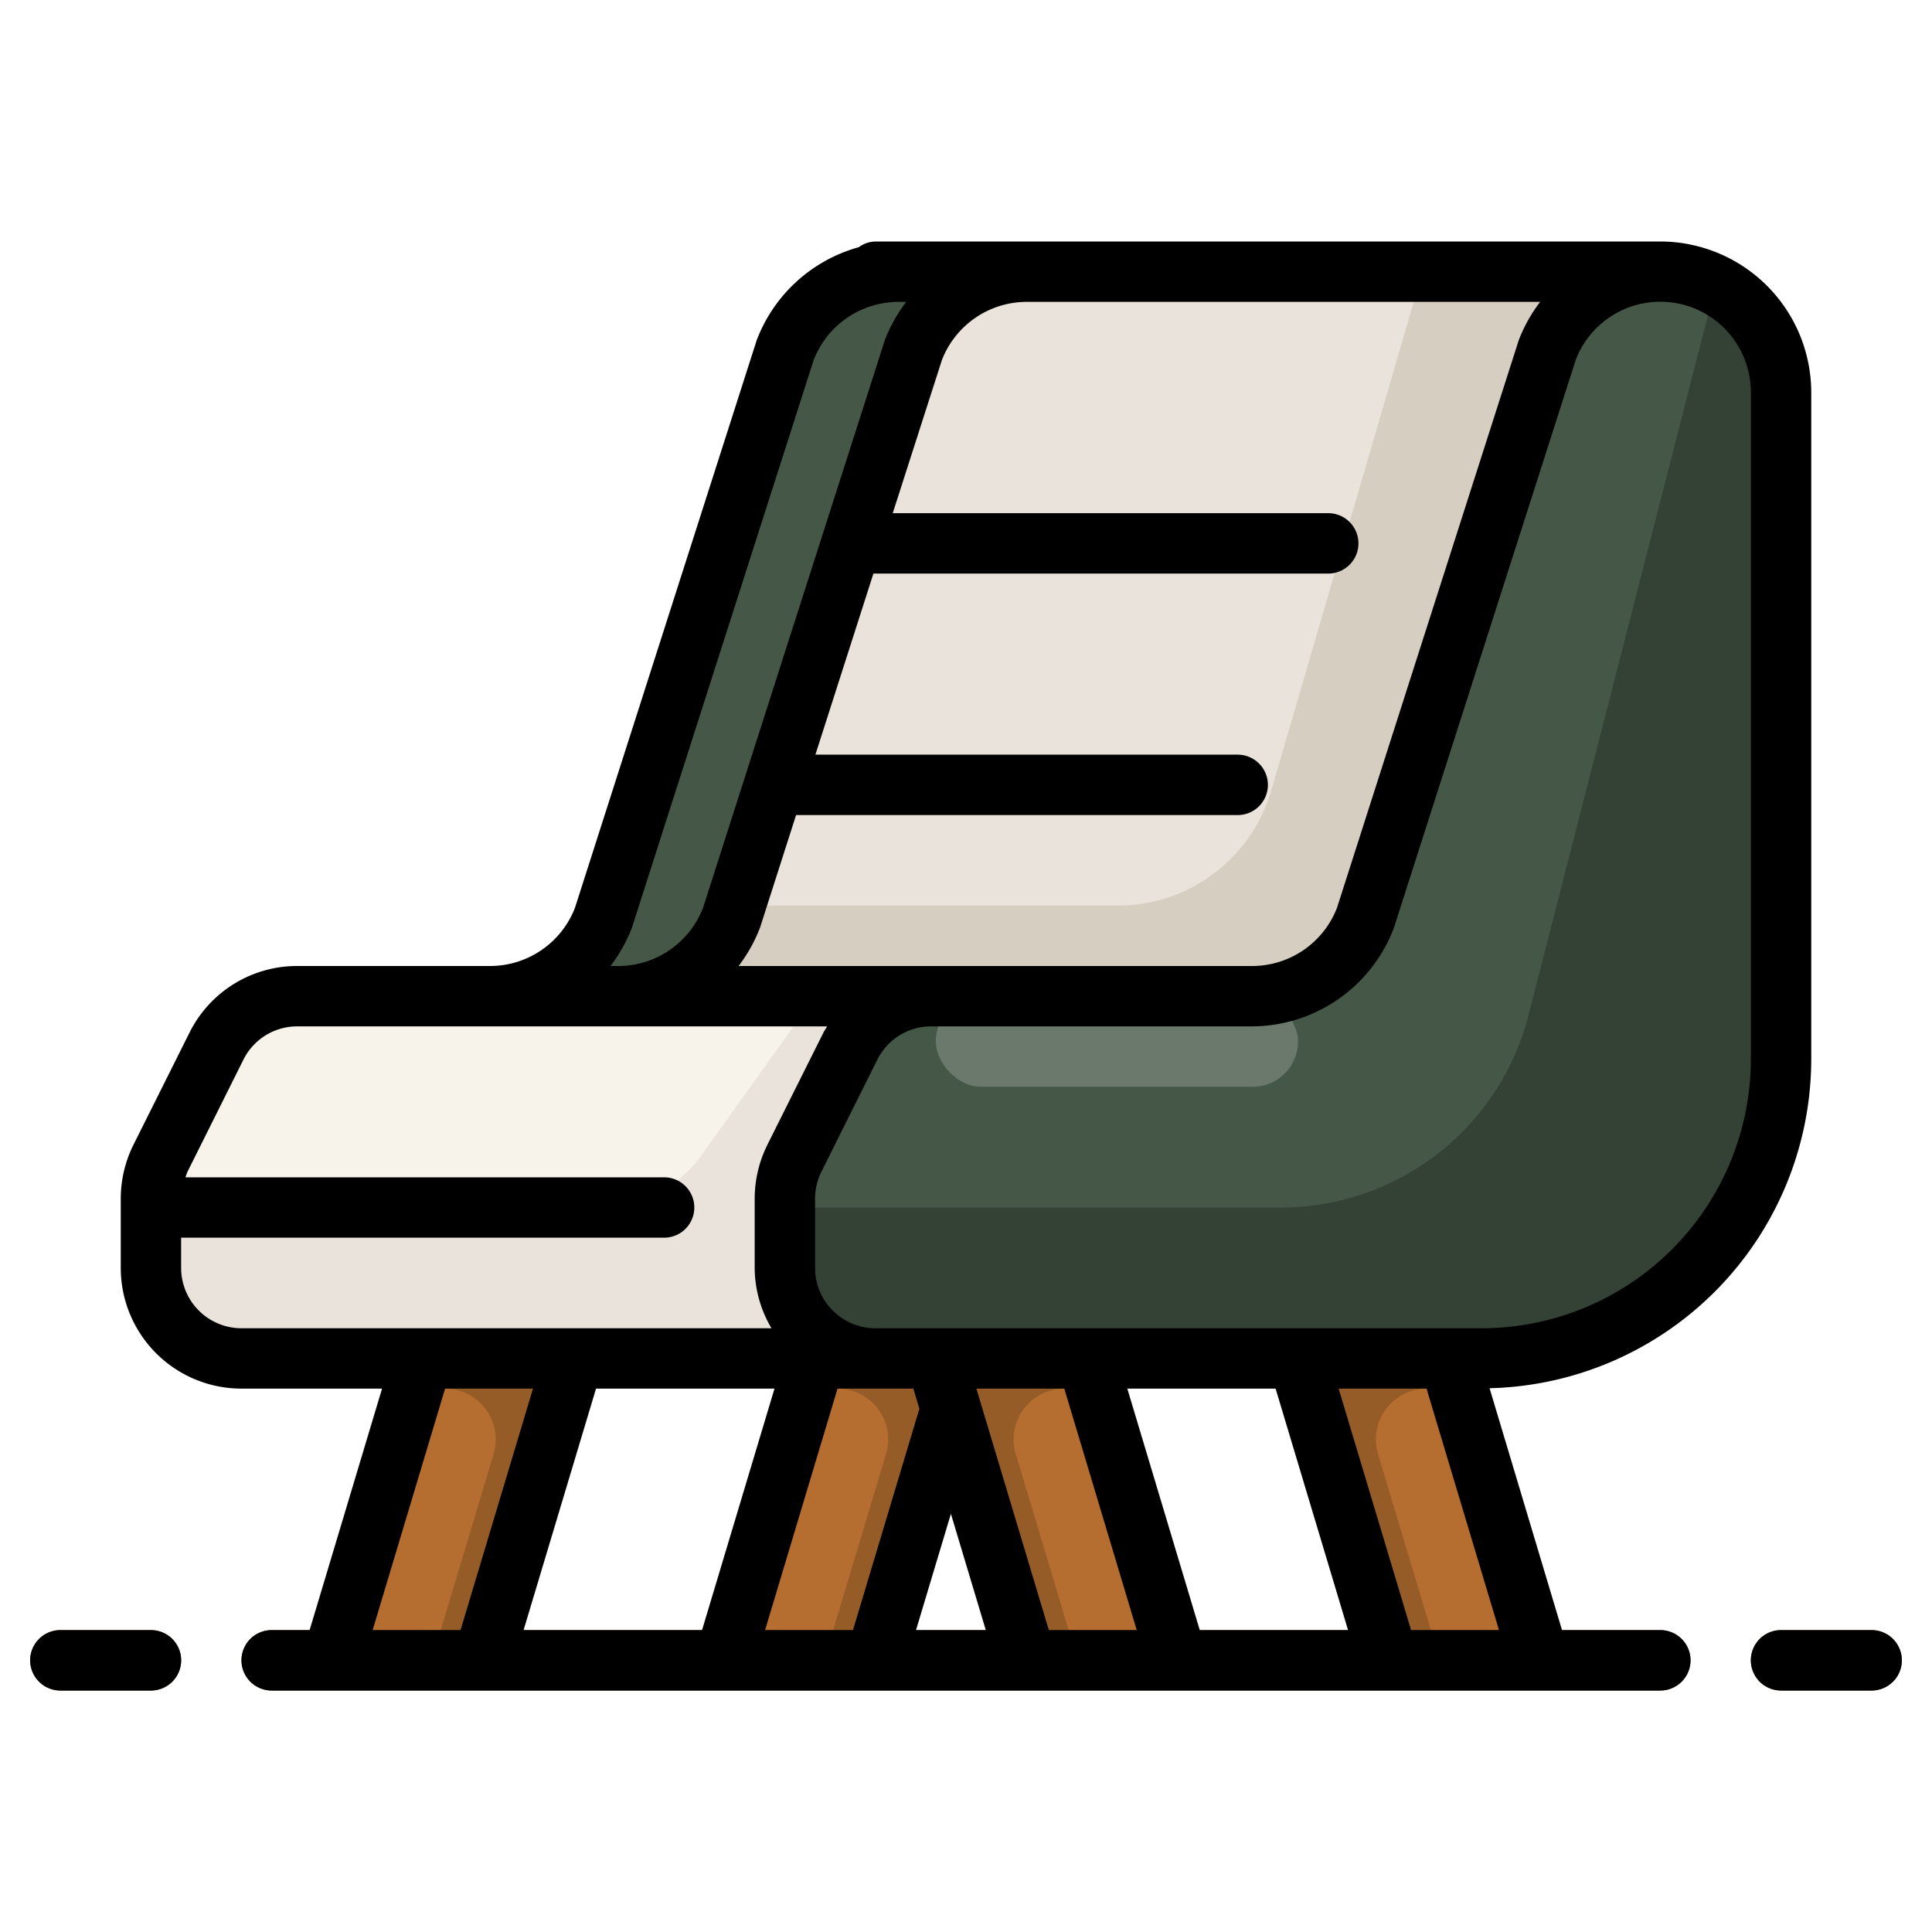 <svg height="512" viewBox="0 0 64 64" width="512" xmlns="http://www.w3.org/2000/svg"><g id="Artboard_05" data-name="Artboard 05"><path d="m31 9h24l-7 24h-29l3-2z" fill="#d6cec1"/><path d="m30.682 9-6.682 21h13.03a5.3 5.3 0 0 0 5.082-3.812l5.013-17.188z" fill="#e9e3db"/><path d="m44 19h-15.8a1 1 0 0 1 0-2h15.8a1 1 0 0 1 0 2z" fill="#d6cec1"/><path d="m41 27h-15.358a1 1 0 1 1 0-2h15.358a1 1 0 0 1 0 2z" fill="#d6cec1"/><path d="m11 55 3-10h5l-3 10z" fill="#965c27"/><path d="m31 33h-21.146a3 3 0 0 0 -2.683 1.658l-1.854 3.709a2.986 2.986 0 0 0 -.317 1.341v2.292a3 3 0 0 0 3 3h21z" fill="#e9e3db"/><path d="m41 33h.487a4 4 0 0 0 3.738-2.576l6.037-18.848a4 4 0 0 1 7.738 1.424v22.087a9.913 9.913 0 0 1 -9.913 9.913h-20.087a3 3 0 0 1 -3-3v-2.292a2.986 2.986 0 0 1 .317-1.341l1.854-3.709a3 3 0 0 1 2.683-1.658z" fill="#344135"/><path d="m50.631 33.64 6.2-24.177a3.954 3.954 0 0 0 -1.831-.463 4 4 0 0 0 -3.738 2.576l-6.037 18.848a4 4 0 0 1 -3.738 2.576h-10.633a3 3 0 0 0 -2.683 1.658l-1.854 3.709a2.982 2.982 0 0 0 -.308 1.261l-.009.372h16.434a8.462 8.462 0 0 0 8.197-6.36z" fill="#455747"/><path d="m34 9a4 4 0 0 0 -3.738 2.576l-6.037 18.848a4 4 0 0 1 -3.738 2.576h-4.244a4 4 0 0 0 3.738-2.576l6.038-18.848a4 4 0 0 1 3.738-2.576z" fill="#455747"/><path d="m10 33h-.146a3 3 0 0 0 -2.683 1.658l-1.854 3.709a2.986 2.986 0 0 0 -.317 1.341v.292h14.86a4.158 4.158 0 0 0 3.384-1.741l3.756-5.259z" fill="#f7f3ea"/><path d="m11 55h3.3l2.051-6.835a1.682 1.682 0 0 0 -1.611-2.165h-1.04z" fill="#b56e2f"/><path d="m24 55 3-10h5l-3 10z" fill="#965c27"/><path d="m24 55h3.3l2.051-6.835a1.682 1.682 0 0 0 -1.611-2.165h-1.04z" fill="#b56e2f"/><path d="m51 55-3-10h-5l3 10z" fill="#965c27"/><path d="m51 55h-3.3l-2.051-6.835a1.682 1.682 0 0 1 1.611-2.165h1.04z" fill="#b56e2f"/><path d="m32 45h-2l1 3.333z" fill="#885323"/><path d="m39 55-3-10h-5l3 10z" fill="#965c27"/><path d="m39 55h-3.3l-2.051-6.835a1.682 1.682 0 0 1 1.611-2.165h1.04z" fill="#b56e2f"/><g fill="#4b2e14"><path d="m5 54h-3a1 1 0 0 0 0 2h3a1 1 0 0 0 0-2z"/><path d="m62 54h-3a1 1 0 0 0 0 2h3a1 1 0 0 0 0-2z"/><path d="m55 54h-46a1 1 0 0 0 0 2h46a1 1 0 0 0 0-2z"/></g><rect fill="#6a796c" height="3" rx="1.5" width="12" x="31" y="33"/></g><g id="BG"><path d="m2 56h3a1 1 0 0 0 0-2h-3a1 1 0 0 0 0 2z"/><path d="m62 54h-3a1 1 0 0 0 0 2h3a1 1 0 0 0 0-2z"/><path d="m8 46h4.656l-2.4 8h-1.256a1 1 0 0 0 0 2h46a1 1 0 0 0 0-2h-3.256l-2.4-8.013a10.919 10.919 0 0 0 10.656-10.9v-22.087a5.006 5.006 0 0 0 -5-5h-26a.974.974 0 0 0 -.553.189 5.06 5.06 0 0 0 -3.381 3.082l-6.019 18.8a3.017 3.017 0 0 1 -2.804 1.929h-6.389a3.978 3.978 0 0 0 -3.578 2.211l-1.854 3.709a4.021 4.021 0 0 0 -.422 1.788v2.292a4 4 0 0 0 4 4zm6.744 0h2.912l-2.4 8h-2.912zm15.512 0 .2.667-2.2 7.333h-2.912l2.4-8zm12 0 2.4 8h-4.912l-2.4-8zm-7 0 2.4 8h-2.912l-2.4-8zm-2.6 8h-2.312l1.156-3.853zm-9.4 0h-5.912l2.4-8h5.912zm23.488 0-2.4-8h2.912l2.4 8zm11.256-41v22.087a8.923 8.923 0 0 1 -8.913 8.913h-20.087a2 2 0 0 1 -2-2v-2.292a2.009 2.009 0 0 1 .211-.894l1.854-3.714a1.989 1.989 0 0 1 1.789-1.1h10.632a5.041 5.041 0 0 0 4.691-3.271l6.019-18.8a3 3 0 0 1 5.804 1.071zm-32.823 17.729 1.194-3.729h14.629a1 1 0 0 0 0-2h-13.989l1.922-6h15.067a1 1 0 0 0 0-2h-14.427l1.627-5.068a3.017 3.017 0 0 1 2.8-1.932h17.02a5.055 5.055 0 0 0 -.71 1.271l-6.02 18.8a3.015 3.015 0 0 1 -2.804 1.929h-17.019a5.118 5.118 0 0 0 .71-1.271zm1.776-18.8a3.017 3.017 0 0 1 2.804-1.929h.263a5.055 5.055 0 0 0 -.71 1.271l-6.02 18.8a3.015 3.015 0 0 1 -2.804 1.929h-.262a5.118 5.118 0 0 0 .71-1.271zm-18.888 23.171a1.989 1.989 0 0 1 1.789-1.1h17.546c-.041.071-.088.137-.125.211l-1.853 3.709a4.021 4.021 0 0 0 -.422 1.788v2.292a3.959 3.959 0 0 0 .556 2h-17.556a2 2 0 0 1 -2-2v-1h16a1 1 0 0 0 0-2h-15.856a1.715 1.715 0 0 1 .067-.186z"/></g></svg>
